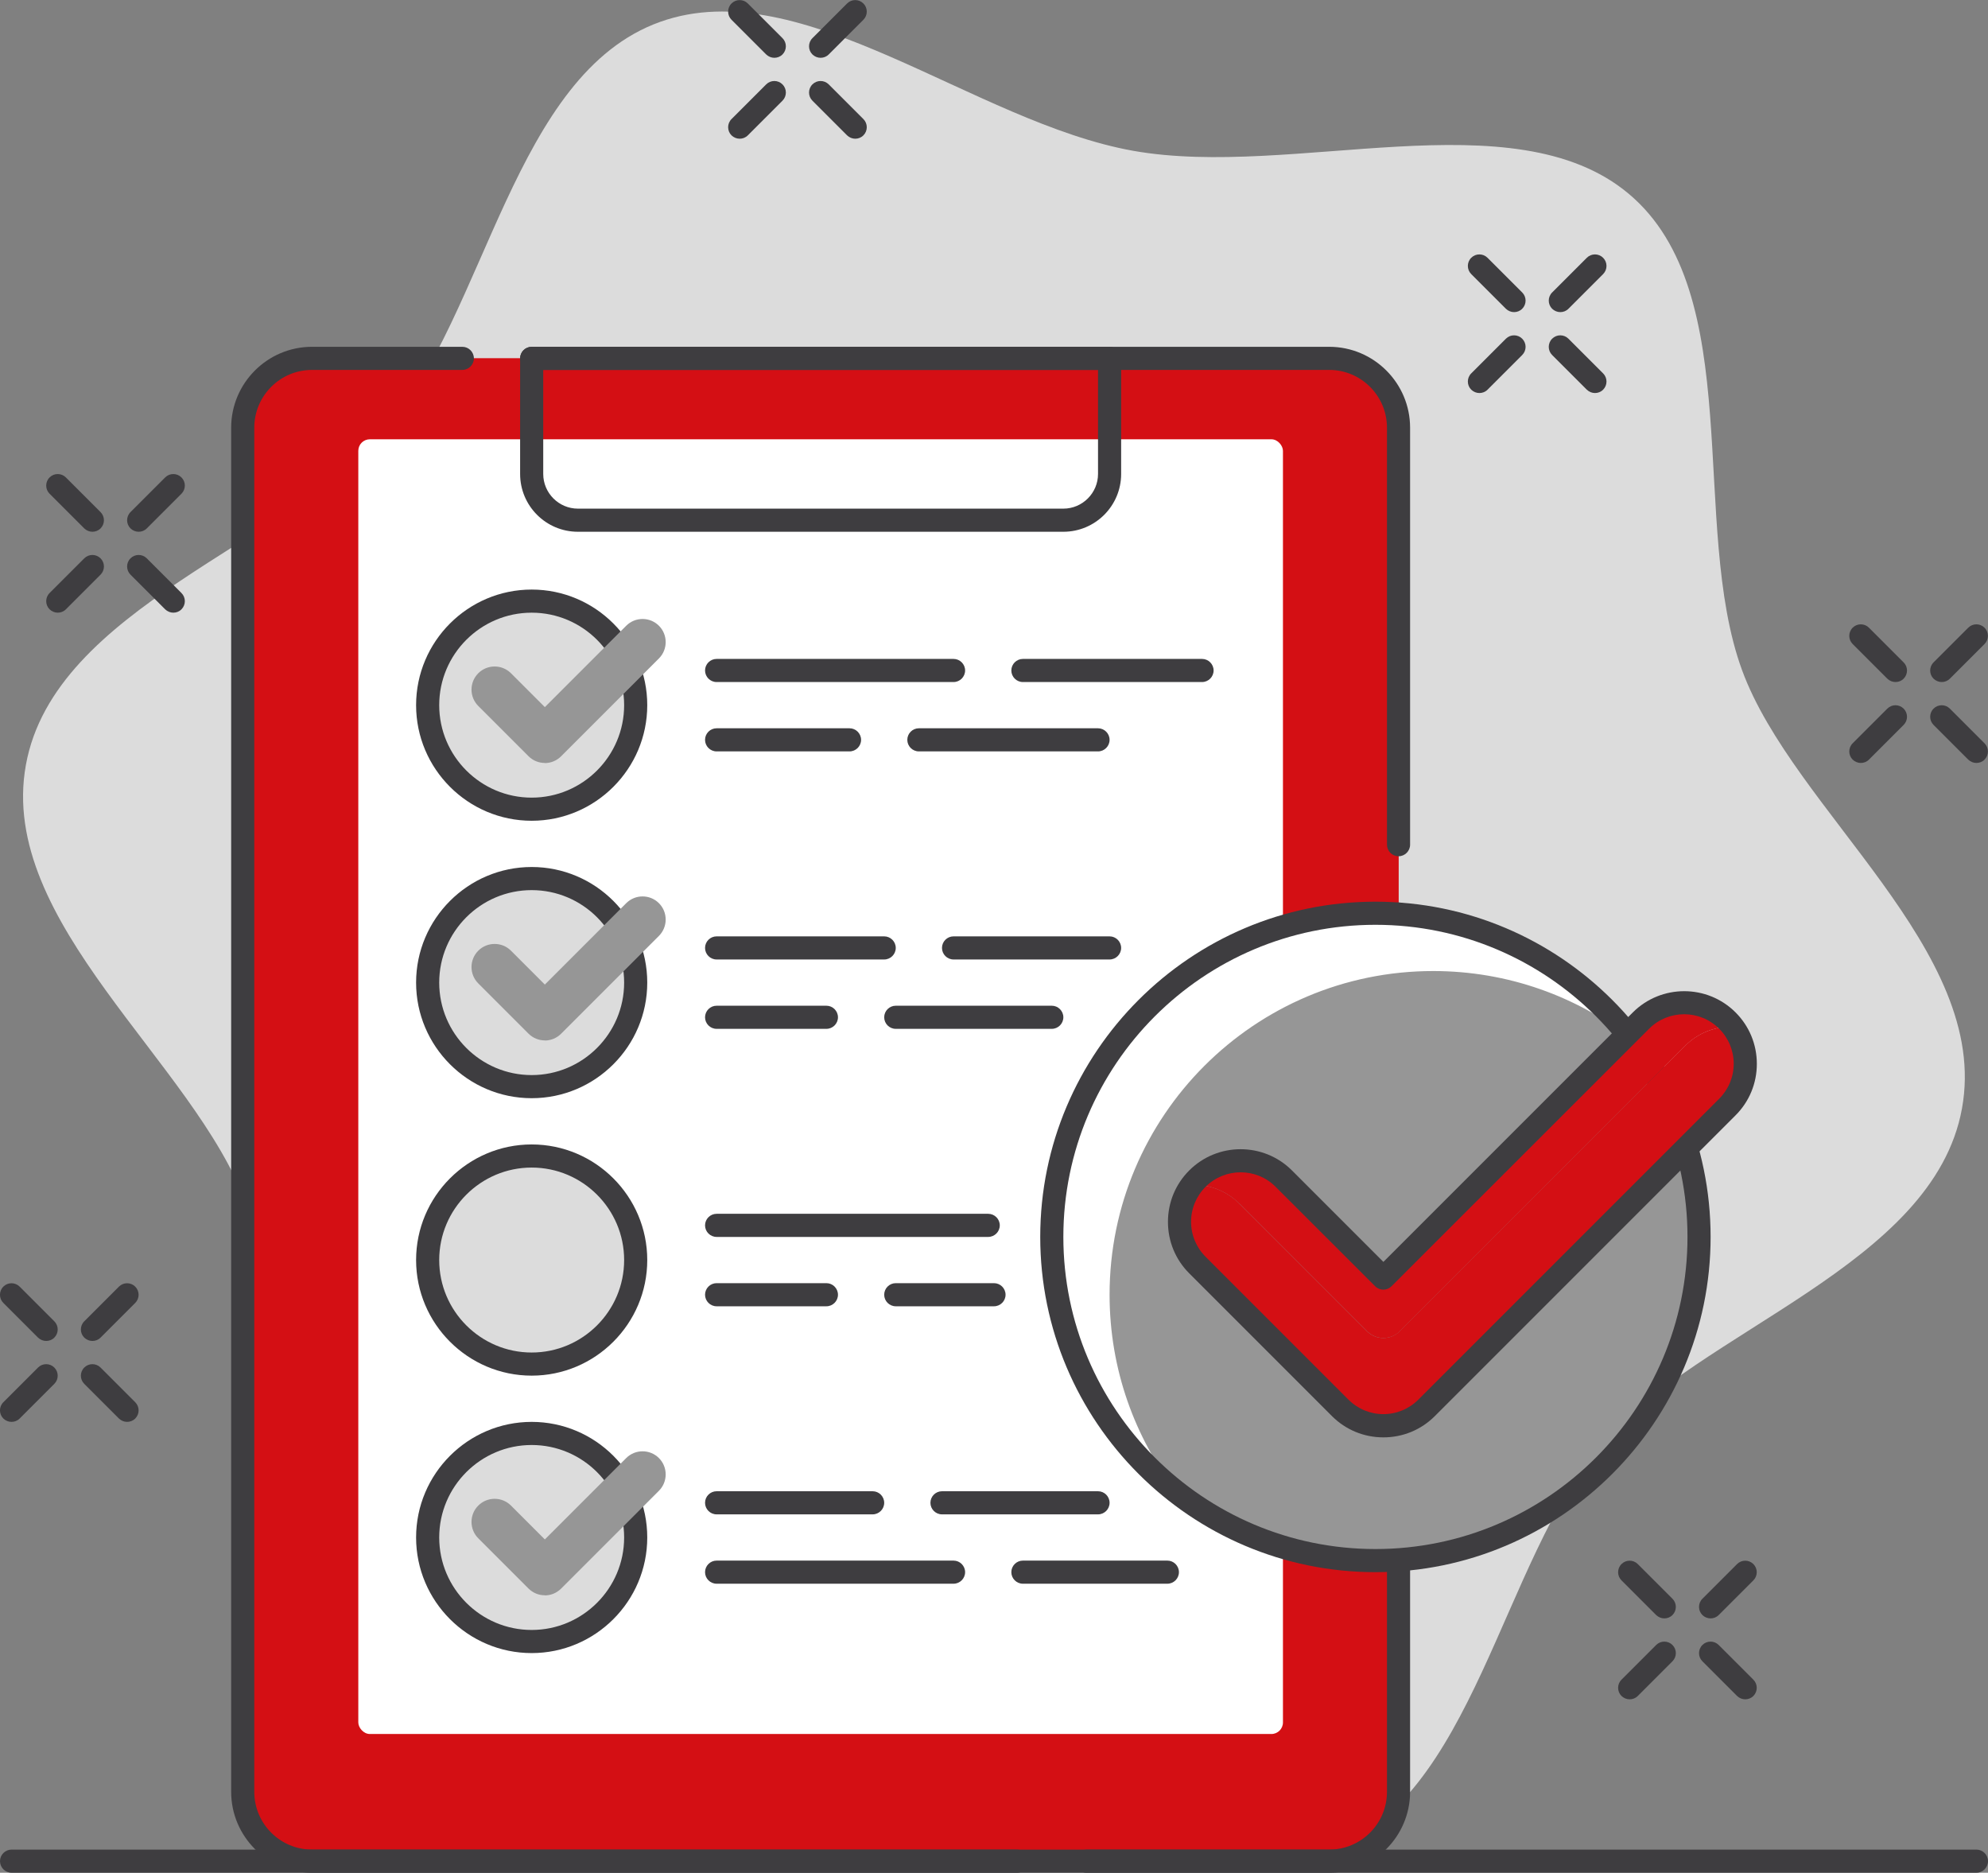 <?xml version="1.0" encoding="UTF-8"?>
<svg id="Ebene_2" data-name="Ebene 2" xmlns="http://www.w3.org/2000/svg" viewBox="0 0 172 162">
  <rect x="0" y="0" width="172" height="162" fill="#808080" stroke="none"/>
  <defs>
    <style>
      .cls-1 {
        fill: #969696;
      }

      .cls-2 {
        fill: #3e3d40;
      }

      .cls-3 {
        fill: #fff;
      }

      .cls-4 {
        fill: #d40f14;
      }

      .cls-5 {
        fill: #dcdcdc;
      }
    </style>
  </defs>
  <g id="geschäftsplanung">
    <g>
      <path class="cls-5" d="M150.72,57.97c-4.59-12.54.48-32.61-9.82-41.22-9.98-8.35-29.03-1.26-42.83-3.7-13.8-2.45-28.66-15.55-40.95-11.16-12.69,4.53-14.99,25.09-23.7,35.27-8.44,9.87-28.71,15.37-31.18,29.01-2.48,13.64,14.59,25.76,19.03,37.91,4.59,12.54-.48,32.61,9.82,41.22,9.98,8.35,28.96.2,42.76,2.65,13.8,2.45,28.72,16.61,41.02,12.21,12.69-4.53,14.99-25.09,23.7-35.27,8.44-9.87,28.71-15.37,31.18-29.01,2.48-13.64-14.59-25.76-19.03-37.91Z"/>
      <rect class="cls-4" x="21" y="31" width="100" height="130" rx="6" ry="6"/>
      <rect class="cls-4" x="27" y="31" width="94" height="130" rx="6" ry="6"/>
      <path class="cls-2" d="M171,162H1C.45,162,0,161.55,0,161s.45-1,1-1h170c.55,0,1,.45,1,1s-.45,1-1,1Z"/>
      <rect class="cls-3" x="31" y="38" width="80" height="112" rx="1" ry="1"/>
      <path class="cls-2" d="M115,162h-21c-.55,0-1-.45-1-1s.45-1,1-1h21c2.76,0,5-2.24,5-5v-75.93c0-.55.45-1,1-1s1,.45,1,1v75.93c0,3.86-3.14,7-7,7Z"/>
      <path class="cls-2" d="M88,162H27c-3.86,0-7-3.14-7-7V37c0-3.86,3.14-7,7-7h13c.55,0,1,.45,1,1s-.45,1-1,1h-13c-2.76,0-5,2.24-5,5v118c0,2.76,2.24,5,5,5h61c.55,0,1,.45,1,1s-.45,1-1,1Z"/>
      <path class="cls-2" d="M121,74.07c-.55,0-1-.45-1-1v-36.07c0-2.76-2.24-5-5-5H46c-.55,0-1-.45-1-1s.45-1,1-1h69c3.86,0,7,3.14,7,7v36.07c0,.55-.45,1-1,1Z"/>
      <path class="cls-2" d="M92,46h-42c-2.76,0-5-2.24-5-5v-10c0-.55.45-1,1-1h50c.55,0,1,.45,1,1v10c0,2.76-2.24,5-5,5ZM47,32v9c0,1.65,1.35,3,3,3h42c1.65,0,3-1.35,3-3v-9h-48Z"/>
      <circle class="cls-1" cx="119" cy="107" r="28"/>
      <path class="cls-3" d="M124,84c6.46,0,12.4,2.19,17.14,5.86-5.12-6.61-13.13-10.86-22.14-10.86-15.46,0-28,12.54-28,28,0,9.01,4.26,17.01,10.86,22.14-3.67-4.74-5.86-10.68-5.86-17.14,0-15.46,12.54-28,28-28Z"/>
      <path class="cls-2" d="M119,136c-15.99,0-29-13.01-29-29s13.01-29,29-29,29,13.01,29,29-13.01,29-29,29ZM119,80c-14.89,0-27,12.11-27,27s12.11,27,27,27,27-12.11,27-27-12.11-27-27-27Z"/>
      <path class="cls-4" d="M107.24,104.12l11.04,11.04c.78.78,2.05.78,2.83,0l24.71-24.71c1.1-1.1,2.59-1.66,4.06-1.64-.14-.18-.26-.36-.42-.52-2.07-2.07-5.41-2.07-7.48,0l-22.29,22.28-8.62-8.61c-2.07-2.07-5.41-2.07-7.48,0-.16.16-.29.34-.43.52,1.47-.02,2.96.54,4.07,1.64Z"/>
      <path class="cls-4" d="M103.6,109.44l12.35,12.35c1.03,1.03,2.39,1.55,3.74,1.55s2.71-.52,3.74-1.55l26.02-26.02c1.9-1.9,2.03-4.88.42-6.96-1.47-.02-2.96.54-4.06,1.64l-24.71,24.71c-.78.78-2.05.78-2.83,0l-11.04-11.04c-1.1-1.1-2.59-1.66-4.07-1.64-1.6,2.07-1.48,5.05.43,6.96Z"/>
      <path class="cls-2" d="M119.69,124.34c-1.68,0-3.26-.65-4.45-1.84l-12.35-12.35c-1.19-1.19-1.84-2.77-1.84-4.45s.65-3.26,1.84-4.45c2.45-2.45,6.44-2.45,8.89,0l7.91,7.91,21.58-21.58c2.45-2.45,6.44-2.45,8.89,0h0s0,0,0,0h0c1.19,1.19,1.84,2.77,1.84,4.45s-.65,3.26-1.84,4.45l-26.02,26.02c-1.19,1.19-2.77,1.84-4.45,1.84ZM107.34,101.41c-1.1,0-2.2.42-3.03,1.25-.81.81-1.26,1.89-1.26,3.03s.45,2.22,1.26,3.03l12.35,12.35c.81.81,1.89,1.26,3.03,1.26s2.22-.45,3.03-1.26l26.02-26.02c.81-.81,1.26-1.89,1.26-3.03s-.45-2.22-1.26-3.03h0c-1.67-1.67-4.39-1.67-6.06,0l-22.29,22.28c-.39.39-1.02.39-1.41,0l-8.62-8.61c-.84-.84-1.93-1.25-3.03-1.25Z"/>
      <path class="cls-2" d="M104,59h-15.5c-.55,0-1-.45-1-1s.45-1,1-1h15.5c.55,0,1,.45,1,1s-.45,1-1,1Z"/>
      <path class="cls-2" d="M82.5,59h-20.5c-.55,0-1-.45-1-1s.45-1,1-1h20.5c.55,0,1,.45,1,1s-.45,1-1,1Z"/>
      <path class="cls-2" d="M95,65h-15.5c-.55,0-1-.45-1-1s.45-1,1-1h15.5c.55,0,1,.45,1,1s-.45,1-1,1Z"/>
      <path class="cls-2" d="M73.5,65h-11.5c-.55,0-1-.45-1-1s.45-1,1-1h11.5c.55,0,1,.45,1,1s-.45,1-1,1Z"/>
      <circle class="cls-5" cx="46" cy="61" r="9"/>
      <circle class="cls-5" cx="46" cy="85" r="9"/>
      <circle class="cls-5" cx="46" cy="109" r="9"/>
      <circle class="cls-5" cx="46" cy="133" r="9"/>
      <path class="cls-2" d="M46,71c-5.51,0-10-4.49-10-10s4.49-10,10-10,10,4.49,10,10-4.49,10-10,10ZM46,53c-4.41,0-8,3.59-8,8s3.59,8,8,8,8-3.59,8-8-3.59-8-8-8Z"/>
      <path class="cls-2" d="M96,83h-13.5c-.55,0-1-.45-1-1s.45-1,1-1h13.5c.55,0,1,.45,1,1s-.45,1-1,1Z"/>
      <path class="cls-2" d="M76.5,83h-14.5c-.55,0-1-.45-1-1s.45-1,1-1h14.5c.55,0,1,.45,1,1s-.45,1-1,1Z"/>
      <path class="cls-2" d="M91,89h-13.5c-.55,0-1-.45-1-1s.45-1,1-1h13.5c.55,0,1,.45,1,1s-.45,1-1,1Z"/>
      <path class="cls-2" d="M71.5,89h-9.5c-.55,0-1-.45-1-1s.45-1,1-1h9.5c.55,0,1,.45,1,1s-.45,1-1,1Z"/>
      <path class="cls-2" d="M46,95c-5.51,0-10-4.49-10-10s4.49-10,10-10,10,4.49,10,10-4.49,10-10,10ZM46,77c-4.41,0-8,3.59-8,8s3.59,8,8,8,8-3.59,8-8-3.59-8-8-8Z"/>
      <path class="cls-2" d="M85.5,107h-23.5c-.55,0-1-.45-1-1s.45-1,1-1h23.5c.55,0,1,.45,1,1s-.45,1-1,1Z"/>
      <path class="cls-2" d="M86,113h-8.5c-.55,0-1-.45-1-1s.45-1,1-1h8.5c.55,0,1,.45,1,1s-.45,1-1,1Z"/>
      <path class="cls-2" d="M71.5,113h-9.5c-.55,0-1-.45-1-1s.45-1,1-1h9.5c.55,0,1,.45,1,1s-.45,1-1,1Z"/>
      <path class="cls-2" d="M46,119c-5.51,0-10-4.49-10-10s4.49-10,10-10,10,4.49,10,10-4.49,10-10,10ZM46,101c-4.41,0-8,3.59-8,8s3.59,8,8,8,8-3.59,8-8-3.59-8-8-8Z"/>
      <path class="cls-2" d="M95,131h-13.5c-.55,0-1-.45-1-1s.45-1,1-1h13.5c.55,0,1,.45,1,1s-.45,1-1,1Z"/>
      <path class="cls-2" d="M75.5,131h-13.5c-.55,0-1-.45-1-1s.45-1,1-1h13.5c.55,0,1,.45,1,1s-.45,1-1,1Z"/>
      <path class="cls-2" d="M101,137h-12.5c-.55,0-1-.45-1-1s.45-1,1-1h12.5c.55,0,1,.45,1,1s-.45,1-1,1Z"/>
      <path class="cls-2" d="M82.5,137h-20.5c-.55,0-1-.45-1-1s.45-1,1-1h20.5c.55,0,1,.45,1,1s-.45,1-1,1Z"/>
      <path class="cls-2" d="M46,143c-5.51,0-10-4.49-10-10s4.49-10,10-10,10,4.49,10,10-4.49,10-10,10ZM46,125c-4.41,0-8,3.59-8,8s3.59,8,8,8,8-3.59,8-8-3.59-8-8-8Z"/>
      <path class="cls-1" d="M47.13,66c-.51,0-1.02-.2-1.41-.59l-4.34-4.34c-.78-.78-.78-2.05,0-2.83.78-.78,2.05-.78,2.83,0l2.93,2.93,7.04-7.04c.78-.78,2.05-.78,2.83,0,.78.78.78,2.05,0,2.83l-8.46,8.46c-.39.39-.9.59-1.41.59Z"/>
      <path class="cls-1" d="M47.13,90c-.51,0-1.02-.2-1.41-.59l-4.34-4.34c-.78-.78-.78-2.05,0-2.83.78-.78,2.05-.78,2.83,0l2.93,2.93,7.04-7.04c.78-.78,2.05-.78,2.83,0,.78.78.78,2.05,0,2.83l-8.46,8.46c-.39.39-.9.59-1.41.59Z"/>
      <path class="cls-1" d="M47.13,138c-.51,0-1.02-.2-1.41-.59l-4.34-4.34c-.78-.78-.78-2.05,0-2.83.78-.78,2.05-.78,2.83,0l2.93,2.93,7.04-7.04c.78-.78,2.05-.78,2.83,0,.78.78.78,2.05,0,2.83l-8.46,8.46c-.39.39-.9.59-1.41.59Z"/>
      <path class="cls-2" d="M144,140c-.26,0-.51-.1-.71-.29l-3-3c-.39-.39-.39-1.02,0-1.41.39-.39,1.02-.39,1.41,0l3,3c.39.39.39,1.02,0,1.41-.2.2-.45.29-.71.29Z"/>
      <path class="cls-2" d="M151,147c-.26,0-.51-.1-.71-.29l-3-3c-.39-.39-.39-1.02,0-1.41.39-.39,1.02-.39,1.41,0l3,3c.39.39.39,1.02,0,1.41-.2.2-.45.29-.71.29Z"/>
      <path class="cls-2" d="M141,147c-.26,0-.51-.1-.71-.29-.39-.39-.39-1.02,0-1.41l3-3c.39-.39,1.02-.39,1.41,0,.39.39.39,1.02,0,1.41l-3,3c-.2.2-.45.29-.71.29Z"/>
      <path class="cls-2" d="M148,140c-.26,0-.51-.1-.71-.29-.39-.39-.39-1.02,0-1.41l3-3c.39-.39,1.02-.39,1.41,0,.39.39.39,1.02,0,1.41l-3,3c-.2.2-.45.29-.71.29Z"/>
      <path class="cls-2" d="M131,27c-.26,0-.51-.1-.71-.29l-3-3c-.39-.39-.39-1.02,0-1.41.39-.39,1.02-.39,1.41,0l3,3c.39.39.39,1.02,0,1.41-.2.2-.45.29-.71.29Z"/>
      <path class="cls-2" d="M138,34c-.26,0-.51-.1-.71-.29l-3-3c-.39-.39-.39-1.02,0-1.41.39-.39,1.02-.39,1.41,0l3,3c.39.39.39,1.02,0,1.41-.2.2-.45.29-.71.29Z"/>
      <path class="cls-2" d="M128,34c-.26,0-.51-.1-.71-.29-.39-.39-.39-1.02,0-1.41l3-3c.39-.39,1.02-.39,1.41,0,.39.39.39,1.02,0,1.41l-3,3c-.2.2-.45.29-.71.29Z"/>
      <path class="cls-2" d="M135,27c-.26,0-.51-.1-.71-.29-.39-.39-.39-1.02,0-1.41l3-3c.39-.39,1.02-.39,1.41,0,.39.39.39,1.02,0,1.41l-3,3c-.2.2-.45.29-.71.29Z"/>
      <path class="cls-2" d="M164,59c-.26,0-.51-.1-.71-.29l-3-3c-.39-.39-.39-1.02,0-1.41.39-.39,1.02-.39,1.41,0l3,3c.39.39.39,1.02,0,1.41-.2.2-.45.29-.71.29Z"/>
      <path class="cls-2" d="M171,66c-.26,0-.51-.1-.71-.29l-3-3c-.39-.39-.39-1.02,0-1.41.39-.39,1.02-.39,1.41,0l3,3c.39.39.39,1.02,0,1.41-.2.2-.45.29-.71.29Z"/>
      <path class="cls-2" d="M161,66c-.26,0-.51-.1-.71-.29-.39-.39-.39-1.02,0-1.41l3-3c.39-.39,1.02-.39,1.41,0,.39.39.39,1.02,0,1.41l-3,3c-.2.2-.45.29-.71.29Z"/>
      <path class="cls-2" d="M168,59c-.26,0-.51-.1-.71-.29-.39-.39-.39-1.02,0-1.41l3-3c.39-.39,1.02-.39,1.41,0,.39.39.39,1.02,0,1.41l-3,3c-.2.2-.45.29-.71.29Z"/>
      <path class="cls-2" d="M67,5c-.26,0-.51-.1-.71-.29l-3-3c-.39-.39-.39-1.02,0-1.41.39-.39,1.02-.39,1.41,0l3,3c.39.39.39,1.02,0,1.41-.2.2-.45.29-.71.29Z"/>
      <path class="cls-2" d="M74,12c-.26,0-.51-.1-.71-.29l-3-3c-.39-.39-.39-1.02,0-1.41.39-.39,1.02-.39,1.41,0l3,3c.39.39.39,1.02,0,1.41-.2.2-.45.29-.71.29Z"/>
      <path class="cls-2" d="M64,12c-.26,0-.51-.1-.71-.29-.39-.39-.39-1.02,0-1.41l3-3c.39-.39,1.02-.39,1.41,0,.39.39.39,1.02,0,1.41l-3,3c-.2.2-.45.29-.71.29Z"/>
      <path class="cls-2" d="M71,5c-.26,0-.51-.1-.71-.29-.39-.39-.39-1.02,0-1.41l3-3c.39-.39,1.02-.39,1.41,0,.39.39.39,1.02,0,1.41l-3,3c-.2.2-.45.29-.71.29Z"/>
      <path class="cls-2" d="M8,46c-.26,0-.51-.1-.71-.29l-3-3c-.39-.39-.39-1.02,0-1.41.39-.39,1.02-.39,1.41,0l3,3c.39.39.39,1.02,0,1.41-.2.2-.45.29-.71.29Z"/>
      <path class="cls-2" d="M15,53c-.26,0-.51-.1-.71-.29l-3-3c-.39-.39-.39-1.02,0-1.41.39-.39,1.02-.39,1.41,0l3,3c.39.39.39,1.02,0,1.41-.2.2-.45.29-.71.29Z"/>
      <path class="cls-2" d="M5,53c-.26,0-.51-.1-.71-.29-.39-.39-.39-1.02,0-1.41l3-3c.39-.39,1.02-.39,1.41,0,.39.39.39,1.02,0,1.41l-3,3c-.2.2-.45.29-.71.29Z"/>
      <path class="cls-2" d="M12,46c-.26,0-.51-.1-.71-.29-.39-.39-.39-1.02,0-1.41l3-3c.39-.39,1.02-.39,1.41,0,.39.39.39,1.02,0,1.41l-3,3c-.2.2-.45.29-.71.29Z"/>
      <path class="cls-2" d="M4,116c-.26,0-.51-.1-.71-.29l-3-3c-.39-.39-.39-1.02,0-1.41.39-.39,1.02-.39,1.41,0l3,3c.39.39.39,1.02,0,1.41-.2.2-.45.29-.71.29Z"/>
      <path class="cls-2" d="M11,123c-.26,0-.51-.1-.71-.29l-3-3c-.39-.39-.39-1.02,0-1.41.39-.39,1.02-.39,1.41,0l3,3c.39.39.39,1.02,0,1.41-.2.2-.45.29-.71.29Z"/>
      <path class="cls-2" d="M1,123c-.26,0-.51-.1-.71-.29-.39-.39-.39-1.02,0-1.41l3-3c.39-.39,1.02-.39,1.41,0,.39.39.39,1.02,0,1.41l-3,3c-.2.2-.45.29-.71.29Z"/>
      <path class="cls-2" d="M8,116c-.26,0-.51-.1-.71-.29-.39-.39-.39-1.02,0-1.41l3-3c.39-.39,1.02-.39,1.41,0,.39.39.39,1.02,0,1.41l-3,3c-.2.2-.45.29-.71.29Z"/>
    </g>
  </g>
</svg>